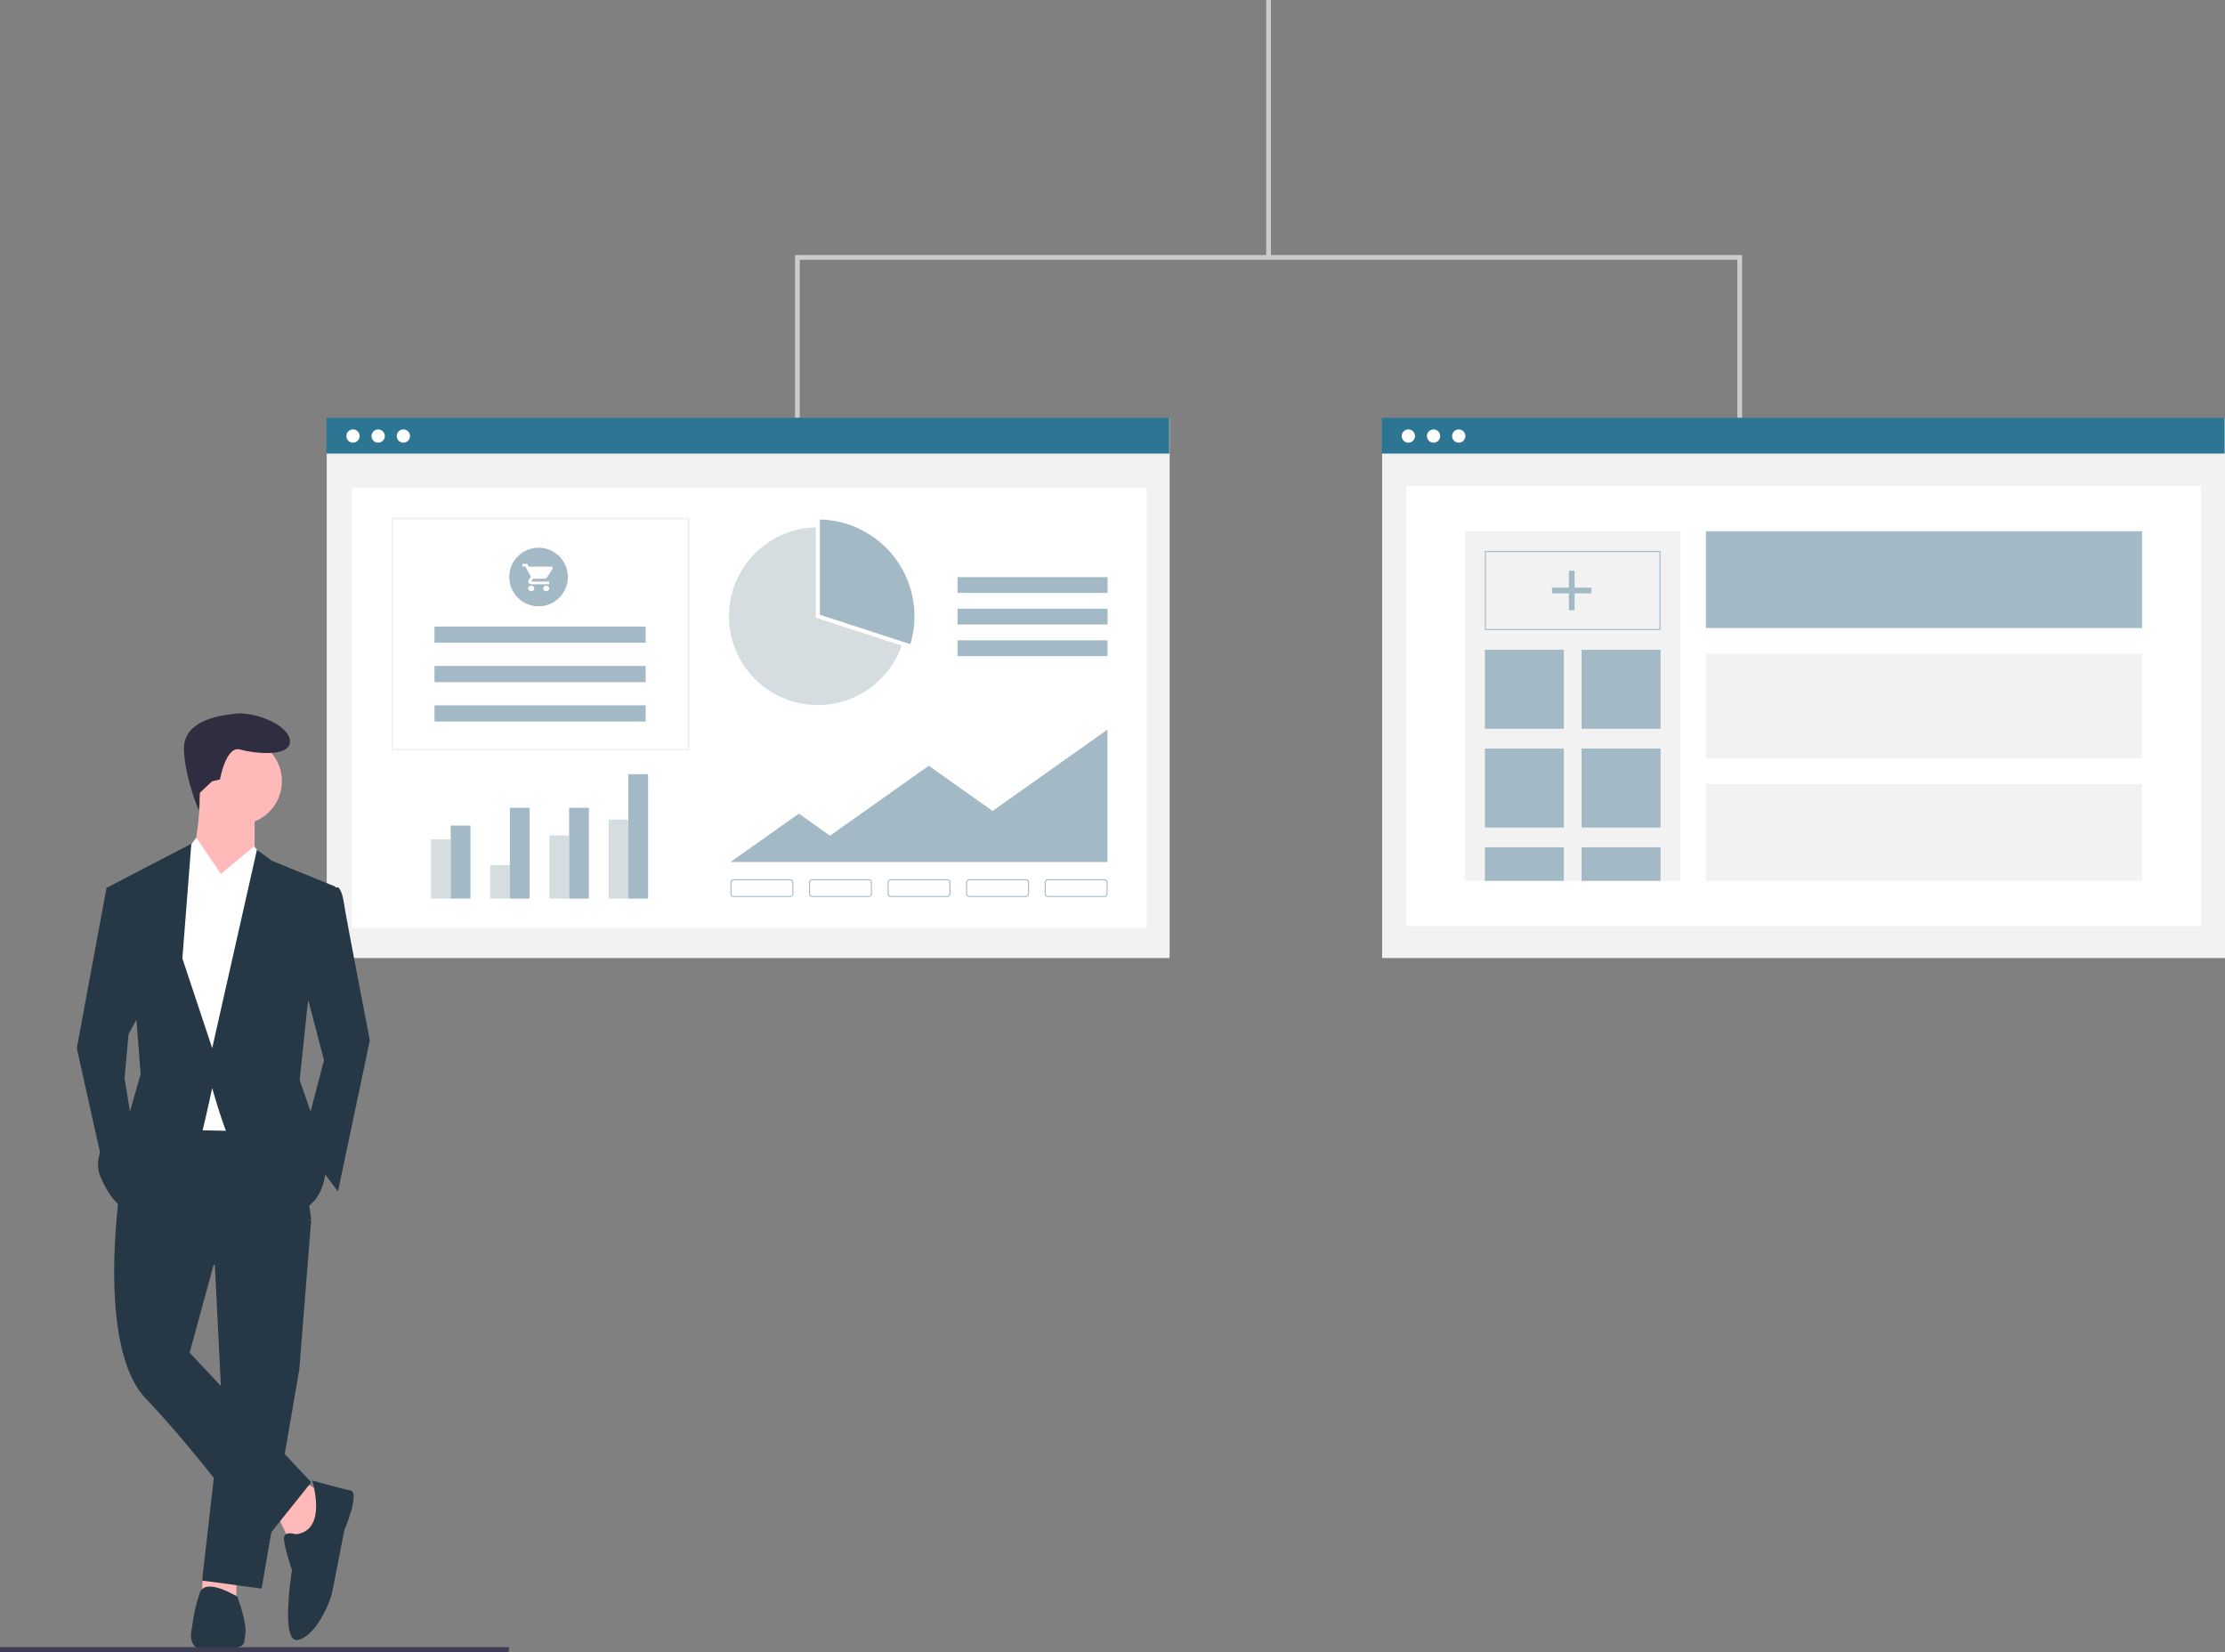 <svg width="2202" height="1635" viewBox="0 0 2202 1635" fill="none" xmlns="http://www.w3.org/2000/svg">
<rect x="0" y="0" width="2202" height="1635" fill="#808080" stroke="none"/>
<path d="M1157.53 413.854H323.359V948.025H1157.53V413.854Z" fill="#F2F2F2"/>
<path d="M1134.85 482.734H348.391V918.306H1134.85V482.734Z" fill="white"/>
<path d="M1157.17 413.381H323V448.815H1157.17V413.381Z" fill="#2C7694"/>
<path d="M349.338 438.064C352.965 438.064 355.906 435.124 355.906 431.497C355.906 427.869 352.965 424.929 349.338 424.929C345.71 424.929 342.77 427.869 342.77 431.497C342.77 435.124 345.71 438.064 349.338 438.064Z" fill="white"/>
<path d="M374.264 438.064C377.891 438.064 380.832 435.124 380.832 431.497C380.832 427.869 377.891 424.929 374.264 424.929C370.636 424.929 367.695 427.869 367.695 431.497C367.695 435.124 370.636 438.064 374.264 438.064Z" fill="white"/>
<path d="M399.197 438.064C402.825 438.064 405.765 435.124 405.765 431.497C405.765 427.869 402.825 424.929 399.197 424.929C395.57 424.929 392.629 427.869 392.629 431.497C392.629 435.124 395.57 438.064 399.197 438.064Z" fill="white"/>
<path d="M2202 413.854H1367.83V948.025H2202V413.854Z" fill="#F2F2F2"/>
<path d="M2178.15 480.852H1391.69V916.423H2178.15V480.852Z" fill="white"/>
<path d="M2201.65 413.381H1367.48V448.815H2201.65V413.381Z" fill="#2C7694"/>
<path d="M1393.81 438.064C1397.44 438.064 1400.38 435.124 1400.38 431.497C1400.38 427.869 1397.44 424.929 1393.81 424.929C1390.18 424.929 1387.24 427.869 1387.24 431.497C1387.24 435.124 1390.18 438.064 1393.81 438.064Z" fill="white"/>
<path d="M1418.74 438.064C1422.37 438.064 1425.31 435.124 1425.31 431.497C1425.31 427.869 1422.37 424.929 1418.74 424.929C1415.11 424.929 1412.17 427.869 1412.17 431.497C1412.17 435.124 1415.11 438.064 1418.74 438.064Z" fill="white"/>
<path d="M1443.67 438.064C1447.3 438.064 1450.24 435.124 1450.24 431.497C1450.24 427.869 1447.3 424.929 1443.67 424.929C1440.05 424.929 1437.11 427.869 1437.11 431.497C1437.11 435.124 1440.05 438.064 1443.67 438.064Z" fill="white"/>
<path d="M1662.91 525.731H1450.01V871.658H1662.91V525.731Z" fill="#F2F2F2"/>
<path d="M1470.04 622.95V545.775H1642.88V622.95H1470.04Z" stroke="#A3B9C6"/>
<path d="M1547.67 642.994H1469.54V721.17H1547.67V642.994Z" fill="#A3B9C6"/>
<path d="M1547.67 740.714H1469.54V818.889H1547.67V740.714Z" fill="#A3B9C6"/>
<path d="M1547.67 838.433H1469.54V871.658H1547.67V838.433Z" fill="#A3B9C6"/>
<path d="M1643.38 642.994H1565.25V721.17H1643.38V642.994Z" fill="#A3B9C6"/>
<path d="M1643.38 740.714H1565.25V818.889H1643.38V740.714Z" fill="#A3B9C6"/>
<path d="M1643.38 838.433H1565.25V871.658H1643.38V838.433Z" fill="#A3B9C6"/>
<path d="M2119.96 525.731H1688.3V621.496H2119.96V525.731Z" fill="#A3B9C6"/>
<path d="M2119.96 646.903H1688.3V750.486H2119.96V646.903Z" fill="#F2F2F2"/>
<path d="M388.457 741.668V513.05H681.394V741.668H388.457Z" stroke="#F2F2F2" stroke-width="2"/>
<path d="M2119.96 775.893H1688.3V871.658H2119.96V775.893Z" fill="#F2F2F2"/>
<path d="M1257.78 0H1253.11V254.716H1257.78V0Z" fill="#CCCCCC"/>
<path d="M1724.06 413.234H1719.4V257.048H791.491V413.234H786.828V252.386H1724.06V413.234Z" fill="#CCCCCC"/>
<path d="M1575.02 587.155H1558.28V603.906H1552.69V587.155H1535.95V581.571H1552.69V564.819H1558.28V581.571H1575.02V587.155Z" fill="#A3B9C6"/>
<ellipse cx="809.352" cy="609.77" rx="87.895" ry="87.948" fill="#D5DDE1"/>
<mask id="path-29-outside-1" maskUnits="userSpaceOnUse" x="806.691" y="510.05" width="103" height="133" fill="black">
<rect fill="white" x="806.691" y="510.05" width="103" height="133"/>
<path d="M809.353 512.05C824.764 512.05 839.958 515.7 853.69 522.701C867.422 529.702 879.303 539.856 888.362 552.332C897.421 564.808 903.4 579.252 905.811 594.483C908.222 609.714 906.996 625.3 902.234 639.967L809.353 609.77V512.05Z"/>
</mask>
<path d="M809.353 512.05C824.764 512.05 839.958 515.7 853.69 522.701C867.422 529.702 879.303 539.856 888.362 552.332C897.421 564.808 903.4 579.252 905.811 594.483C908.222 609.714 906.996 625.3 902.234 639.967L809.353 609.77V512.05Z" fill="#A3B9C6"/>
<path d="M809.353 512.05C824.764 512.05 839.958 515.7 853.69 522.701C867.422 529.702 879.303 539.856 888.362 552.332C897.421 564.808 903.4 579.252 905.811 594.483C908.222 609.714 906.996 625.3 902.234 639.967L809.353 609.77V512.05Z" stroke="white" stroke-width="4" mask="url(#path-29-outside-1)"/>
<rect x="446.055" y="830.616" width="58.632" height="19.532" transform="rotate(90 446.055 830.616)" fill="#D5DDE1"/>
<rect x="504.648" y="856.023" width="33.225" height="19.532" transform="rotate(90 504.648 856.023)" fill="#D5DDE1"/>
<rect x="563.246" y="826.707" width="62.54" height="19.532" transform="rotate(90 563.246 826.707)" fill="#D5DDE1"/>
<rect x="621.844" y="811.072" width="78.176" height="19.532" transform="rotate(90 621.844 811.072)" fill="#D5DDE1"/>
<rect x="465.586" y="816.935" width="72.312" height="19.532" transform="rotate(90 465.586 816.935)" fill="#A3B9C6"/>
<rect x="524.184" y="799.345" width="89.902" height="19.532" transform="rotate(90 524.184 799.345)" fill="#A3B9C6"/>
<rect x="582.777" y="799.345" width="89.902" height="19.532" transform="rotate(90 582.777 799.345)" fill="#A3B9C6"/>
<rect x="641.375" y="766.121" width="123.127" height="19.532" transform="rotate(90 641.375 766.121)" fill="#A3B9C6"/>
<path d="M300.999 1467L323 1478.8L309 1524.03L287.001 1526L275 1500.43L300.999 1467Z" fill="#FFB9B9"/>
<path d="M234 1558V1579L200 1577.09L200.474 1559.8L234 1558Z" fill="#FFB9B9"/>
<path d="M308 1207L296.219 1354.97L258.909 1572L200 1564.11L219.636 1392.46L211.781 1234.62L308 1207Z" fill="#263845"/>
<path d="M150.231 1096L292.223 1097.97L308 1206.46L211.367 1251.83L187.701 1338.61L308 1466.83L260.669 1526C260.669 1526 193.618 1435.27 144.315 1383.98C95.012 1332.7 118.677 1176.87 118.677 1176.87L150.231 1096Z" fill="#263845"/>
<path d="M236 816C259.748 816 279 796.748 279 773C279 749.252 259.748 730 236 730C212.252 730 193 749.252 193 773C193 796.748 212.252 816 236 816Z" fill="#FFB9B9"/>
<path d="M252 802.643V845.857L222.188 893C222.188 893 176.476 859.607 186.414 851.75C196.351 843.893 198.338 783 198.338 783L252 802.643Z" fill="#FFB9B9"/>
<path d="M251.491 837.558L281 873.11L269.196 1120L176.738 1118.03L161 902.737L180.671 847.433L194.165 829L218.049 865.209L251.491 837.558Z" fill="white"/>
<path d="M299 966.529L320.676 1049.16L299 1131.78L334.471 1179L366 1029.48C366 1029.48 342.353 907.51 340.382 893.739C338.412 879.967 334.471 878 334.471 878L318.706 879.967L299 966.529Z" fill="#263845"/>
<path d="M141 997.881L127.212 1023.43L123.271 1066.67L131.15 1115.8L103.575 1161L76 1037.19L105.544 878H117.363L141 997.881Z" fill="#263845"/>
<path d="M308.884 1465C308.884 1465 336.767 1472.89 346.726 1474.87C356.684 1476.84 340.751 1514.33 340.751 1514.33C340.751 1514.33 330.792 1565.63 328.8 1575.49C326.809 1585.36 312.867 1618.9 294.942 1622.85C277.017 1626.79 288.967 1553.79 288.967 1553.79C288.967 1553.79 281 1530.11 281 1522.22C281 1514.33 292.95 1518.27 292.95 1518.27C324.817 1514.33 308.884 1465 308.884 1465Z" fill="#263845"/>
<path d="M242.741 1617.74C240.783 1629.62 244.699 1629.62 213.368 1633.59C182.037 1637.55 189.87 1611.8 189.87 1611.8C191.18 1599.66 193.807 1587.7 197.703 1576.14C203.578 1560.3 234.909 1580.11 234.909 1580.11C234.909 1580.11 244.699 1605.86 242.741 1617.74Z" fill="#263845"/>
<path d="M197.868 784.464L196.837 802C196.837 802 184.063 773.228 182.084 743.652C180.104 714.075 213.756 708.16 233.552 706.188C253.347 704.217 287 718.019 287 733.793C287 749.567 251.368 745.624 237.511 741.68C223.654 737.737 217.716 771.257 217.716 771.257L209.797 773.228L197.868 784.464Z" fill="#2F2E41"/>
<path d="M263 852.891L251.66 839L219 866.461L251.66 890L263 852.891Z" fill="white"/>
<path d="M181 847.689L195 830L219 865.379L189 887L181 847.689Z" fill="white"/>
<path d="M304.452 993.82L296.581 1068.79L312.323 1114.17L322.162 1157.57C322.162 1157.57 322.161 1199 282.807 1200.98C243.453 1202.95 210.002 1076.68 210.002 1076.68C210.002 1076.68 204.099 1104.3 200.164 1120.09C196.229 1135.87 129.327 1199 129.327 1199C129.327 1199 113.585 1197.03 99.811 1165.46C86.037 1133.9 127.359 1104.3 127.359 1104.3L139.165 1062.87L135.23 1011.58L107.682 877.418L189.341 835L180.487 948.443L210.002 1037.22L254.276 840.919L269.033 851.77L332 877.418L304.452 993.82Z" fill="#263845"/>
<path d="M503.254 1635H0V1630H504L503.254 1635Z" fill="#3F3D56"/>
<circle cx="533" cy="571" r="29" fill="#A3B9C6"/>
<rect x="0.5" y="-0.5" width="61.198" height="16.585" rx="2.5" transform="matrix(1 0 0 -1 722.93 886.628)" stroke="#A3B9C6"/>
<rect x="0.5" y="-0.5" width="61.198" height="16.585" rx="2.5" transform="matrix(1 0 0 -1 800.68 886.628)" stroke="#A3B9C6"/>
<rect x="0.5" y="-0.5" width="61.198" height="16.585" rx="2.5" transform="matrix(1 0 0 -1 878.422 886.628)" stroke="#A3B9C6"/>
<rect x="0.5" y="-0.5" width="61.198" height="16.585" rx="2.5" transform="matrix(1 0 0 -1 956.172 886.628)" stroke="#A3B9C6"/>
<rect x="0.5" y="-0.5" width="61.198" height="16.585" rx="2.5" transform="matrix(1 0 0 -1 1033.92 886.628)" stroke="#A3B9C6"/>
<path d="M723 853L790.616 805.124L821.451 826.958L919.159 757.775L982.317 802.494L1096 722V853H723Z" fill="#A3B9C6"/>
<path d="M525.77 579.516C525.176 579.516 524.596 579.677 524.103 579.978C523.61 580.279 523.226 580.708 522.998 581.209C522.771 581.71 522.712 582.261 522.828 582.793C522.944 583.325 523.229 583.813 523.649 584.197C524.068 584.58 524.603 584.842 525.184 584.947C525.766 585.053 526.369 584.999 526.917 584.791C527.465 584.584 527.934 584.232 528.263 583.781C528.593 583.33 528.769 582.8 528.769 582.258C528.767 581.531 528.45 580.835 527.888 580.321C527.326 579.808 526.564 579.518 525.77 579.516ZM517 558V560.742H519.999L525.399 570.74L523.141 574.099C522.895 574.496 522.765 574.945 522.766 575.402C522.766 577.238 524.139 578.144 526 578.144H543.537V575.508H526.367C526.317 575.51 526.267 575.503 526.22 575.487C526.173 575.471 526.13 575.446 526.095 575.413C526.059 575.381 526.032 575.342 526.014 575.299C525.996 575.256 525.989 575.21 525.992 575.165C526.031 575.046 526.085 574.932 526.151 574.824L527.65 572.66H538.823C539.363 572.664 539.894 572.532 540.357 572.278C540.82 572.024 541.197 571.659 541.447 571.221L546.849 562.731C546.954 562.515 547.005 562.281 547 562.045C546.997 561.868 546.957 561.694 546.88 561.532C546.802 561.371 546.691 561.225 546.551 561.103C546.411 560.982 546.245 560.887 546.065 560.825C545.884 560.763 545.692 560.735 545.499 560.742H523.3L521.875 558H517ZM540.536 579.516C539.942 579.516 539.363 579.678 538.87 579.979C538.377 580.281 537.993 580.709 537.766 581.21C537.539 581.711 537.48 582.262 537.596 582.794C537.712 583.326 537.998 583.814 538.418 584.198C538.837 584.581 539.372 584.842 539.953 584.947C540.535 585.053 541.138 584.999 541.686 584.791C542.234 584.584 542.702 584.232 543.032 583.781C543.361 583.33 543.537 582.8 543.537 582.258C543.535 581.531 543.218 580.835 542.655 580.321C542.093 579.807 541.331 579.518 540.536 579.516Z" fill="white"/>
<rect x="430" y="620" width="209" height="16" fill="#A3B9C6"/>
<rect x="947.621" y="633.626" width="148.493" height="15.631" fill="#A3B9C6"/>
<rect x="947.621" y="602.364" width="148.493" height="15.631" fill="#A3B9C6"/>
<rect x="947.621" y="571.103" width="148.493" height="15.631" fill="#A3B9C6"/>
<rect x="430" y="659" width="209" height="16" fill="#A3B9C6"/>
<rect x="430" y="698" width="209" height="16" fill="#A3B9C6"/>
</svg>
